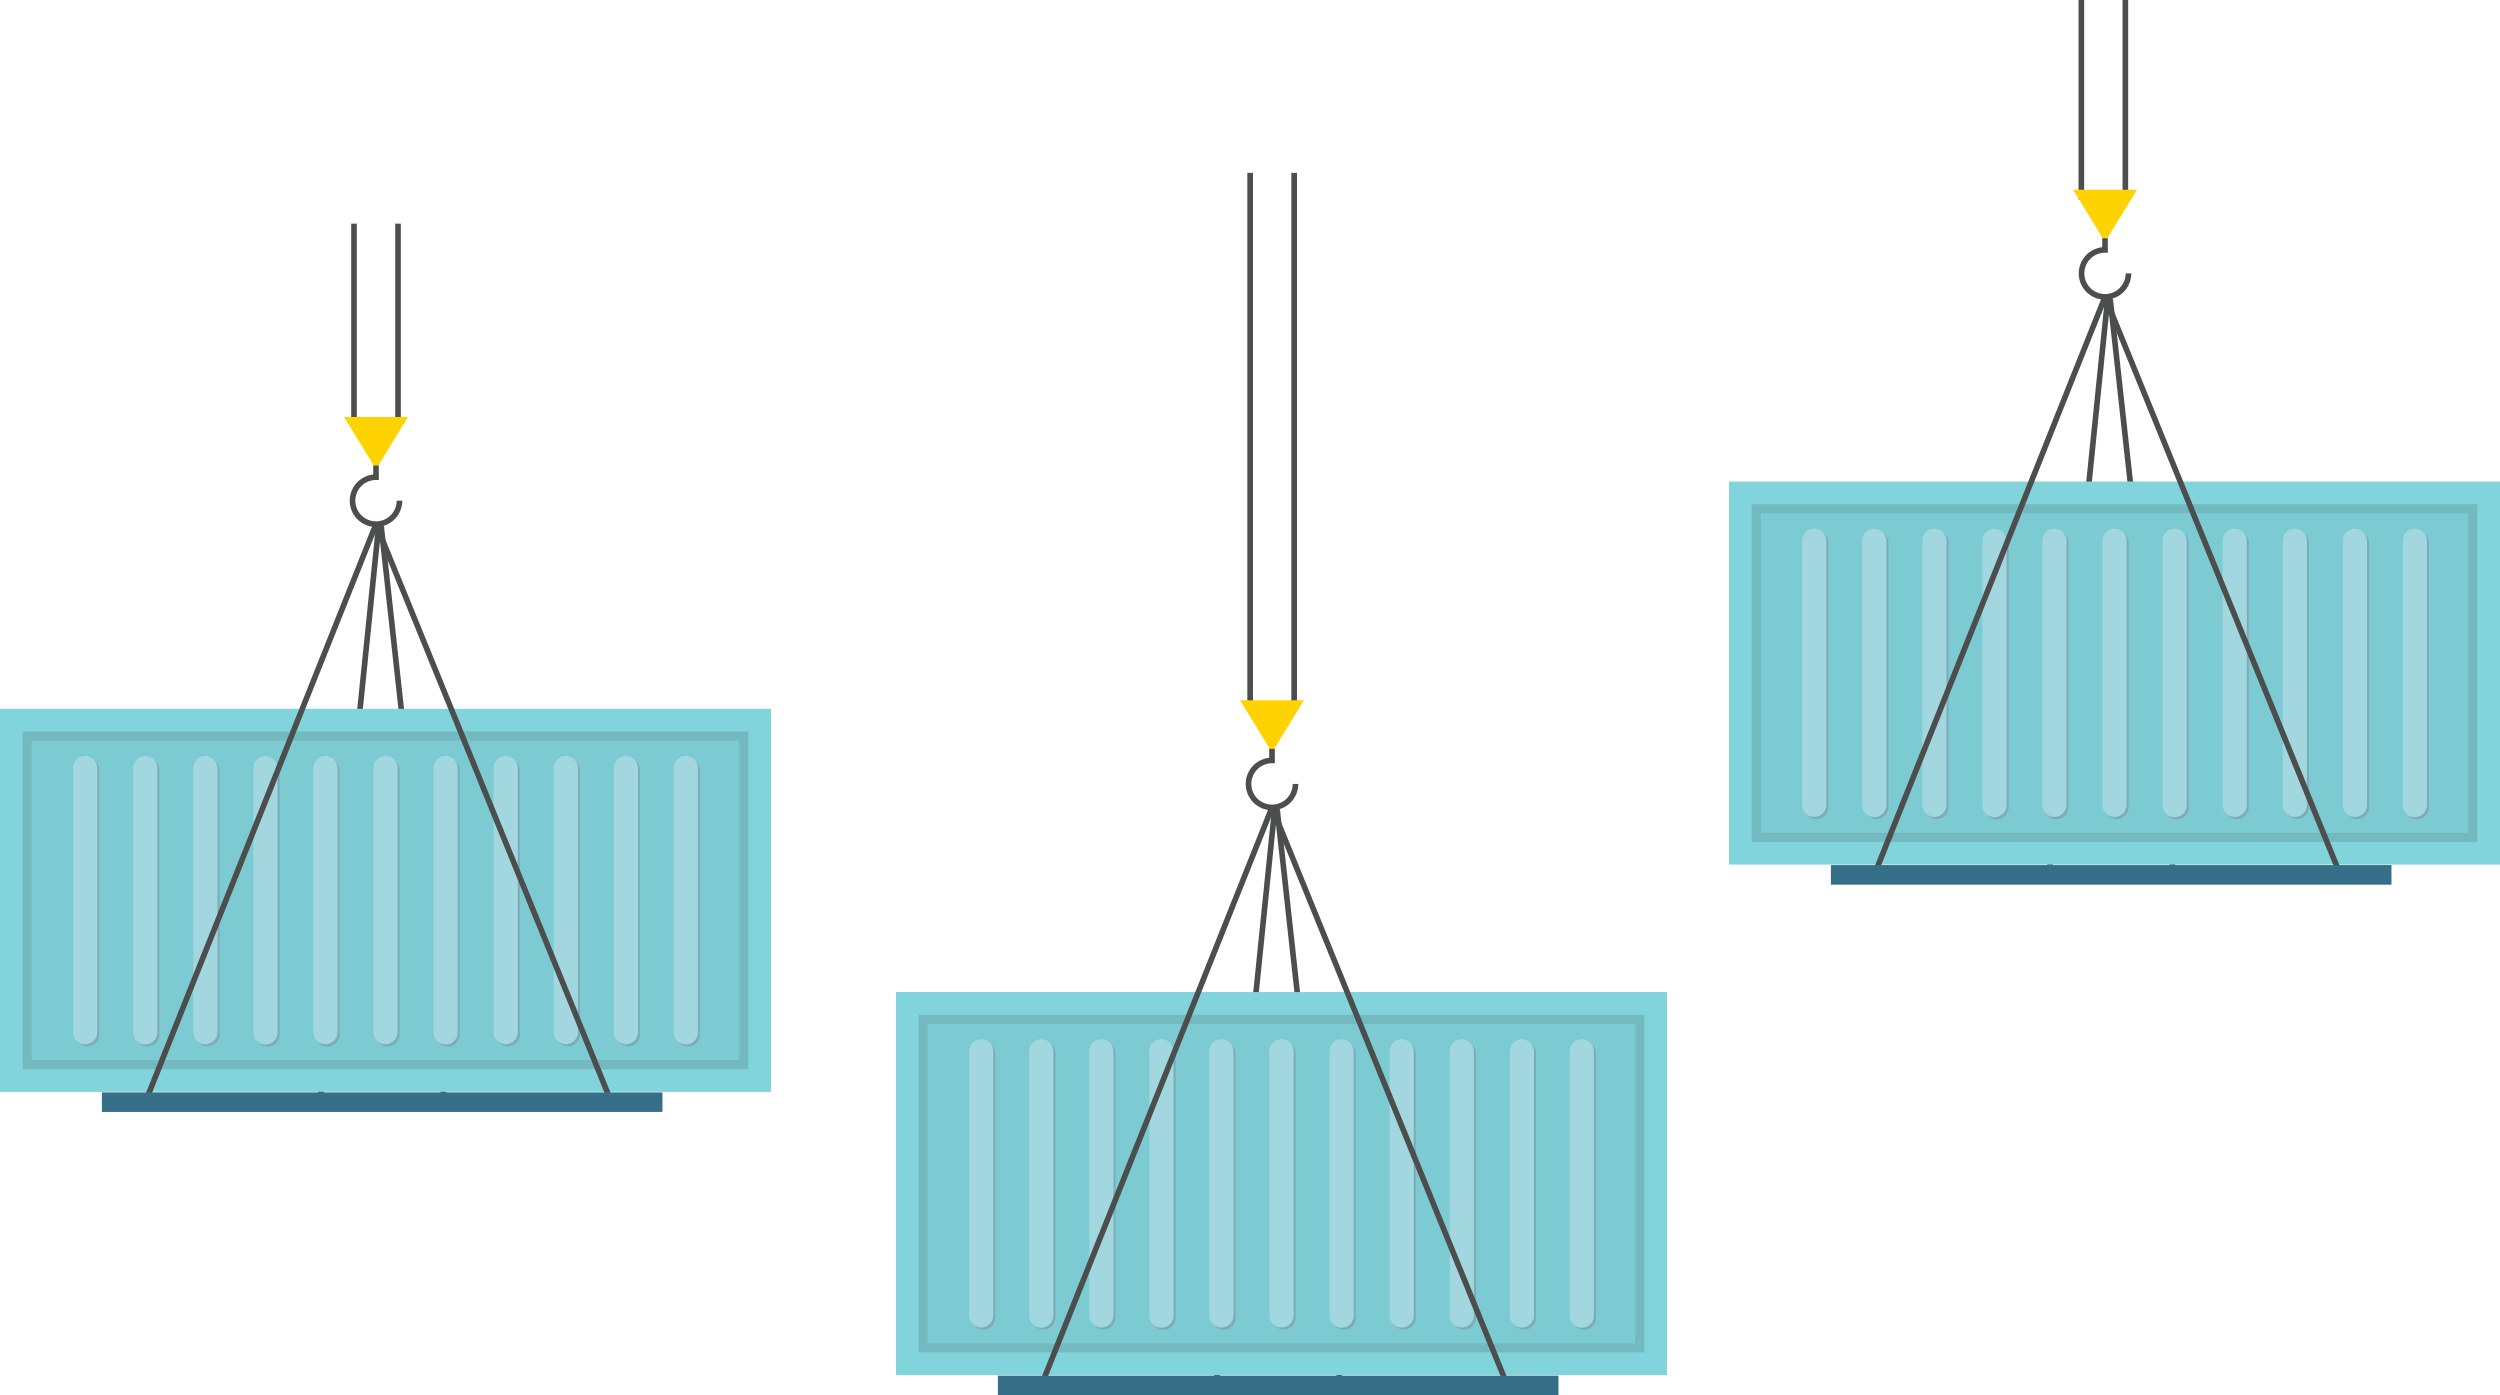 <svg xmlns="http://www.w3.org/2000/svg" xmlns:xlink="http://www.w3.org/1999/xlink" viewBox="0 0 444.201 247.901">
  <defs>
    <symbol id="a" data-name="container_Zeilen 2" viewBox="0 0 136.991 123.475">
      <path d="M56.986,120.532,67.254,19.656a.268.268,0,0,1,.5,0L78.826,120.532" fill="none" stroke="#4c4d4d" stroke-miterlimit="10"/>
      <g>
        <g>
          <rect y="51.848" width="136.991" height="68.063" fill="#81d4dc"/>
          <g>
            <rect x="4.033" y="55.881" width="128.925" height="59.997" fill="#1d1d1b" opacity="0.05"/>
            <path d="M131.344,57.494v56.77H5.646V57.494h125.7m1.614-1.613H4.033v60H132.958v-60Z" fill="#1d1d1b" opacity="0.1"/>
          </g>
        </g>
        <g>
          <g>
            <path d="M68.871,60.609a2.143,2.143,0,0,0-2.143,2.144V109.72a2.144,2.144,0,0,0,4.287,0V62.753a2.143,2.143,0,0,0-2.144-2.144Z" fill="#7dacb9"/>
            <path d="M58.192,60.609a2.143,2.143,0,0,0-2.143,2.144V109.72a2.143,2.143,0,0,0,4.286,0V62.753a2.143,2.143,0,0,0-2.143-2.144Z" fill="#7dacb9"/>
            <path d="M47.55,60.609a2.143,2.143,0,0,0-2.143,2.144V109.72a2.143,2.143,0,0,0,4.286,0V62.753a2.192,2.192,0,0,0-2.143-2.144Z" fill="#7dacb9"/>
            <path d="M36.871,60.609a2.143,2.143,0,0,0-2.144,2.144V109.72a2.144,2.144,0,0,0,4.287,0V62.753a2.167,2.167,0,0,0-2.143-2.144Z" fill="#7dacb9"/>
            <path d="M111.589,60.609a2.143,2.143,0,0,0-2.143,2.144V109.72a2.144,2.144,0,0,0,4.287,0V62.753a2.193,2.193,0,0,0-2.144-2.144Z" fill="#7dacb9"/>
            <path d="M122.231,60.609a2.143,2.143,0,0,0-2.143,2.144V109.72a2.143,2.143,0,0,0,4.286,0V62.753a2.143,2.143,0,0,0-2.143-2.144Z" fill="#7dacb9"/>
            <path d="M26.191,60.609a2.143,2.143,0,0,0-2.143,2.144V109.72a2.144,2.144,0,0,0,4.287,0V62.753a2.168,2.168,0,0,0-2.144-2.144Z" fill="#7dacb9"/>
            <path d="M15.512,60.609a2.143,2.143,0,0,0-2.144,2.144V109.72a2.144,2.144,0,0,0,4.287,0V62.753a2.143,2.143,0,0,0-2.143-2.144Z" fill="#7dacb9"/>
            <path d="M100.91,60.609a2.143,2.143,0,0,0-2.144,2.144V109.72a2.144,2.144,0,0,0,4.287,0V62.753a2.167,2.167,0,0,0-2.143-2.144Z" fill="#7dacb9"/>
            <path d="M90.23,60.609a2.143,2.143,0,0,0-2.143,2.144V109.72a2.144,2.144,0,0,0,4.287,0V62.753a2.168,2.168,0,0,0-2.144-2.144Z" fill="#7dacb9"/>
            <path d="M79.551,60.609a2.143,2.143,0,0,0-2.144,2.144V109.72a2.143,2.143,0,0,0,2.144,2.143,2.119,2.119,0,0,0,2.143-2.143V62.753a2.167,2.167,0,0,0-2.143-2.144Z" fill="#7dacb9"/>
          </g>
          <g>
            <path d="M68.5,60.233a2.143,2.143,0,0,0-2.143,2.144v46.967a2.144,2.144,0,0,0,4.287,0V62.377A2.143,2.143,0,0,0,68.5,60.233Z" fill="#a3d7df"/>
            <path d="M57.816,60.233a2.143,2.143,0,0,0-2.144,2.144v46.967a2.144,2.144,0,0,0,4.287,0V62.377a2.143,2.143,0,0,0-2.143-2.144Z" fill="#a3d7df"/>
            <path d="M47.174,60.233a2.143,2.143,0,0,0-2.143,2.144v46.967a2.143,2.143,0,0,0,4.286,0V62.377a2.192,2.192,0,0,0-2.143-2.144Z" fill="#a3d7df"/>
            <path d="M36.495,60.233a2.143,2.143,0,0,0-2.144,2.144v46.967a2.144,2.144,0,0,0,4.287,0V62.377a2.167,2.167,0,0,0-2.143-2.144Z" fill="#a3d7df"/>
            <path d="M111.213,60.233a2.143,2.143,0,0,0-2.143,2.144v46.967a2.144,2.144,0,0,0,4.287,0V62.377a2.193,2.193,0,0,0-2.144-2.144Z" fill="#a3d7df"/>
            <path d="M121.855,60.233a2.143,2.143,0,0,0-2.143,2.144v46.967a2.143,2.143,0,0,0,4.286,0V62.377a2.143,2.143,0,0,0-2.143-2.144Z" fill="#a3d7df"/>
            <path d="M25.815,60.233a2.143,2.143,0,0,0-2.143,2.144v46.967a2.143,2.143,0,1,0,4.286,0V62.377a2.166,2.166,0,0,0-2.143-2.144Z" fill="#a3d7df"/>
            <path d="M15.136,60.233a2.143,2.143,0,0,0-2.144,2.144v46.967a2.144,2.144,0,0,0,4.287,0V62.377a2.143,2.143,0,0,0-2.143-2.144Z" fill="#a3d7df"/>
            <path d="M100.534,60.233a2.143,2.143,0,0,0-2.144,2.144v46.967a2.144,2.144,0,0,0,4.287,0V62.377a2.167,2.167,0,0,0-2.143-2.144Z" fill="#a3d7df"/>
            <path d="M89.854,60.233a2.143,2.143,0,0,0-2.143,2.144v46.967a2.144,2.144,0,0,0,4.287,0V62.377a2.168,2.168,0,0,0-2.144-2.144Z" fill="#a3d7df"/>
            <path d="M79.175,60.233a2.143,2.143,0,0,0-2.144,2.144v46.967a2.142,2.142,0,0,0,2.144,2.143,2.119,2.119,0,0,0,2.143-2.143V62.377a2.167,2.167,0,0,0-2.143-2.144Z" fill="#a3d7df"/>
          </g>
        </g>
      </g>
      <path d="M26.3,120.532,66.564,19.656a.267.267,0,0,1,.5,0l41.075,100.878" fill="none" stroke="#4c4d4d" stroke-miterlimit="10"/>
      <polygon points="61.135 0 72.486 0 66.814 9.275 61.135 0" fill="#ffd301"/>
      <path d="M70.983,14.867a4.172,4.172,0,1,1-4.173-4.174V8.626" fill="none" stroke="#4c4d4d" stroke-miterlimit="10"/>
      <polygon points="18.103 120 18.103 123.475 117.708 123.475 117.708 123.475 117.708 120 18.103 120" fill="#367088"/>
    </symbol>
  </defs>
  <g>
    <g>
      <polyline points="70.719 39.737 70.719 74.714 62.899 74.714 62.899 39.737" fill="none" stroke="#4c4d4d" stroke-miterlimit="10"/>
      <use width="136.991" height="123.475" transform="translate(0 74.095)" xlink:href="#a"/>
    </g>
    <g>
      <polyline points="229.947 30.715 229.947 125.692 222.127 125.692 222.127 30.715" fill="none" stroke="#4c4d4d" stroke-miterlimit="10"/>
      <use width="136.991" height="123.475" transform="translate(159.201 124.426)" xlink:href="#a"/>
    </g>
    <g>
      <polyline points="377.635 0 377.635 34.976 369.814 34.976 369.814 0" fill="none" stroke="#4c4d4d" stroke-miterlimit="10"/>
      <use width="136.991" height="123.475" transform="translate(307.21 33.711)" xlink:href="#a"/>
    </g>
  </g>
</svg>
